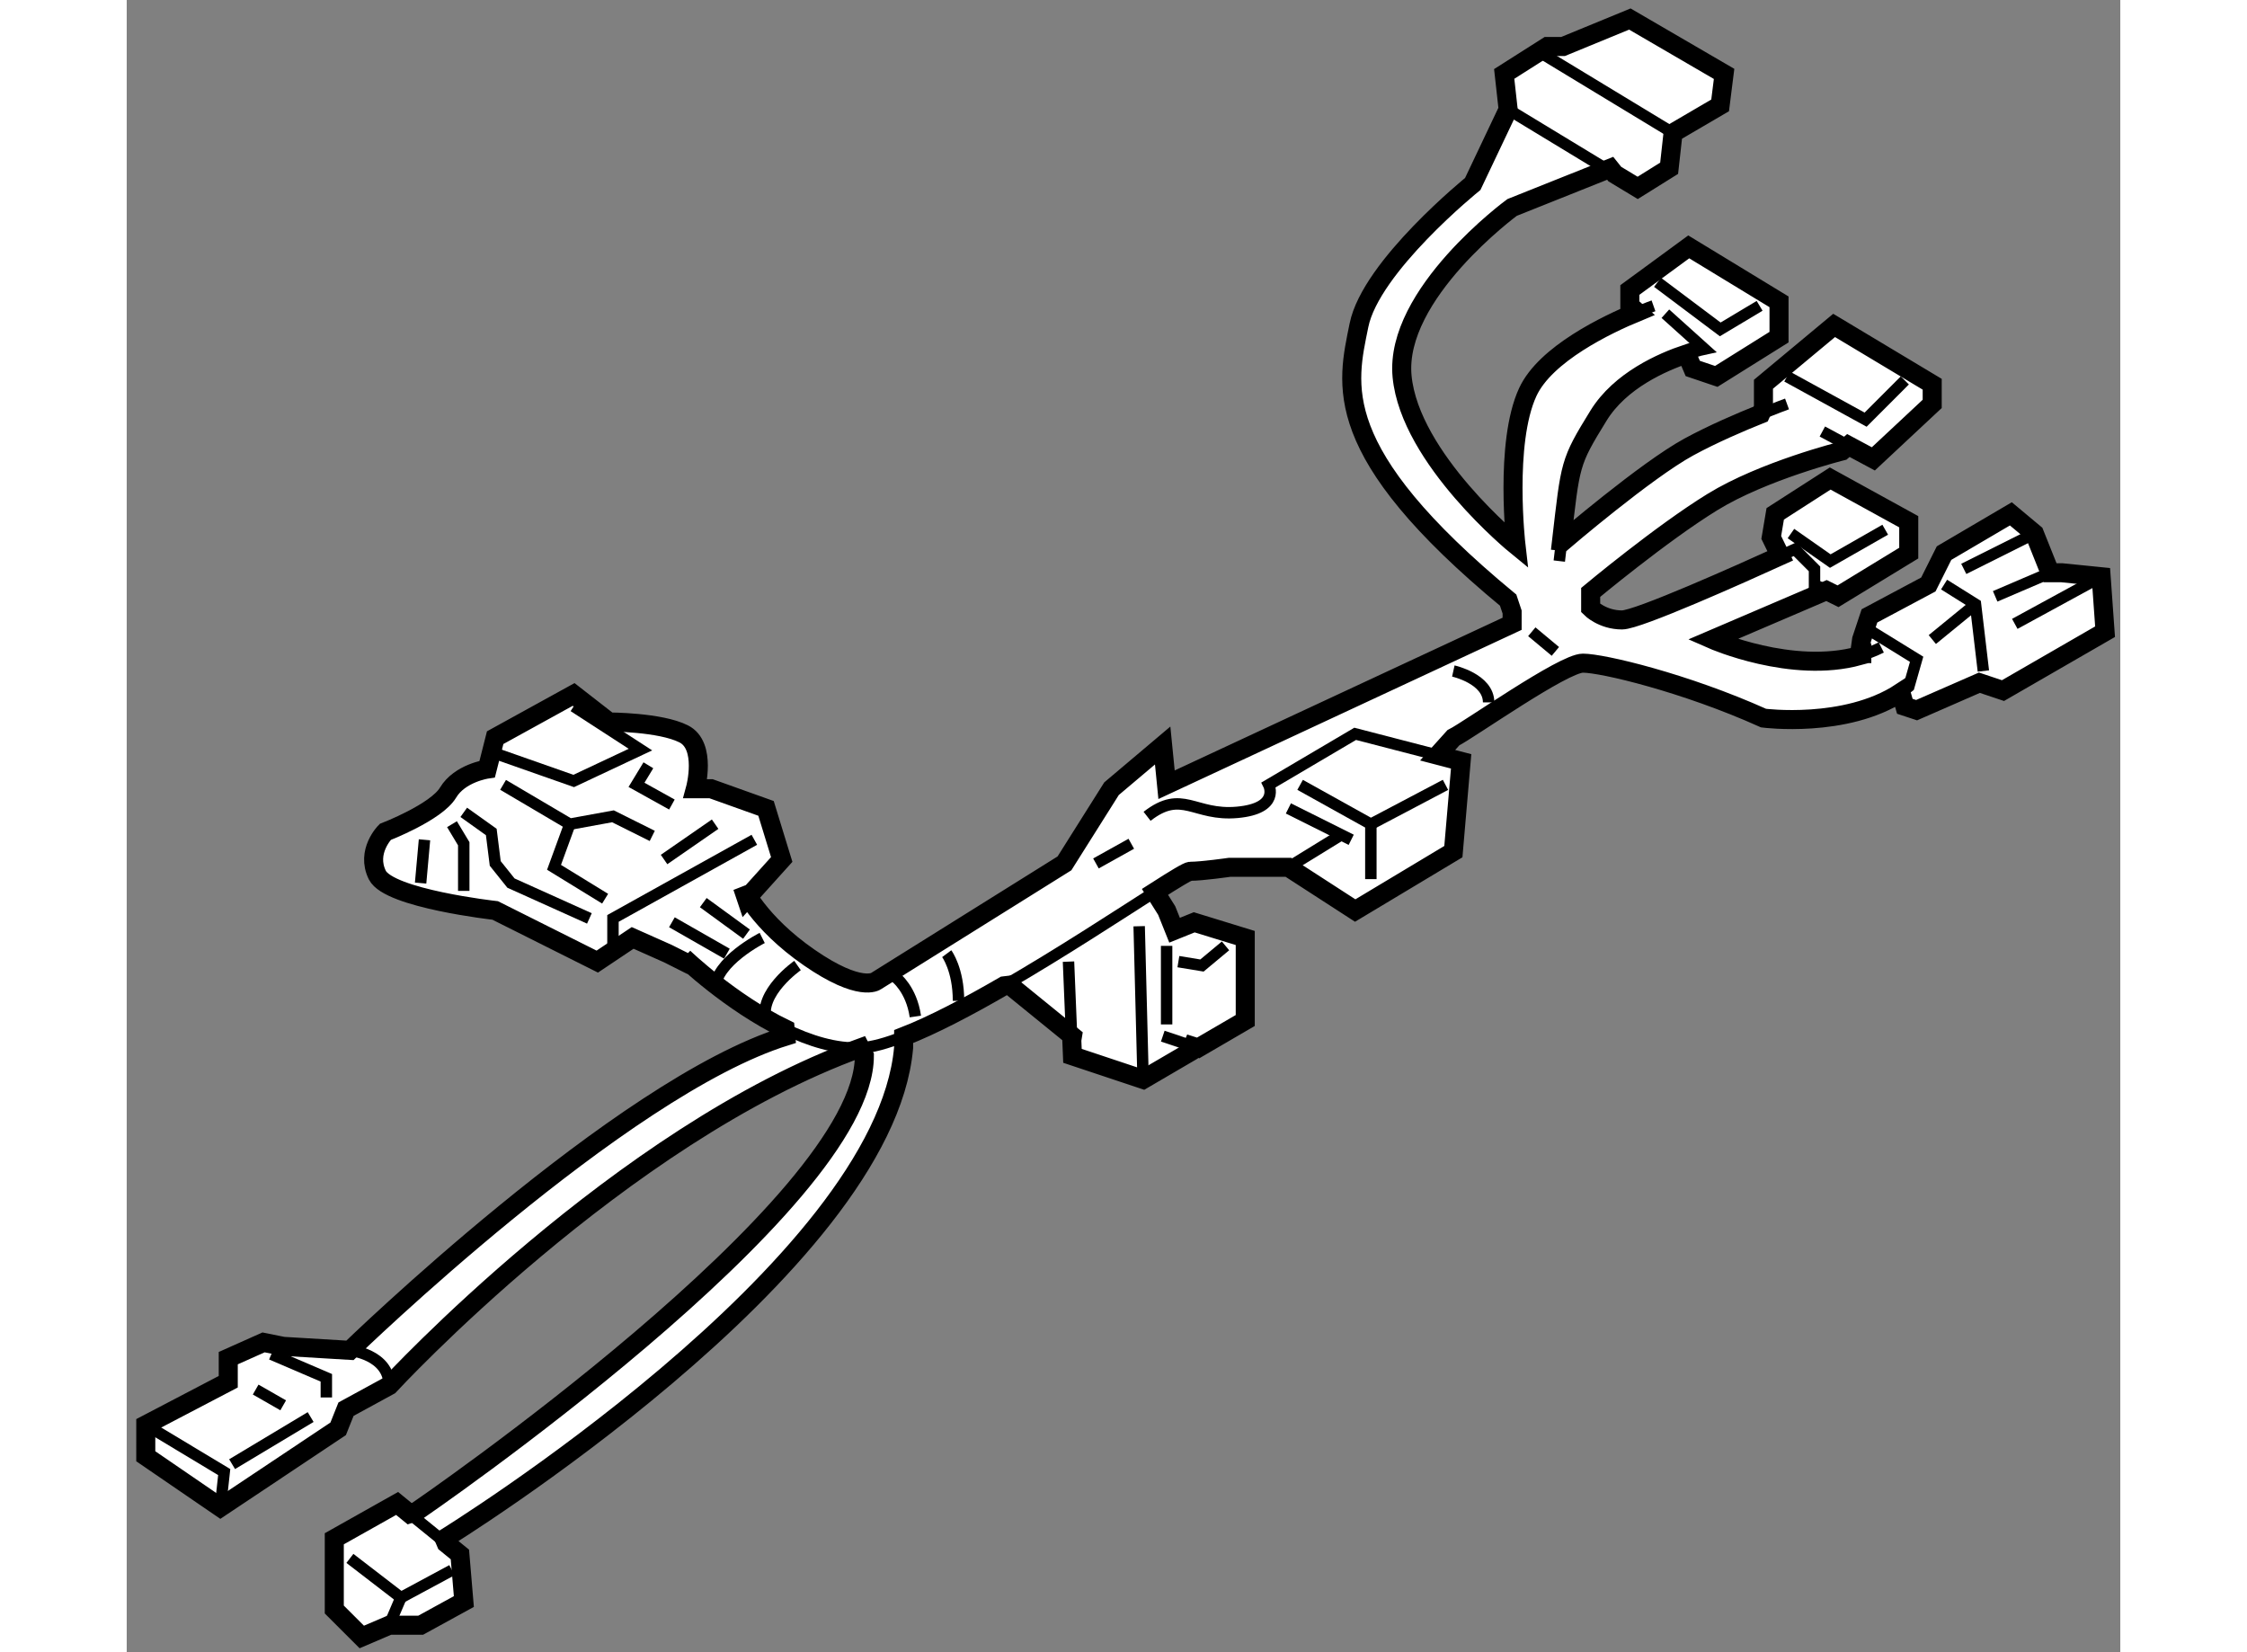 <?xml version="1.0" encoding="utf-8"?>
<!-- Generator: Adobe Illustrator 15.1.0, SVG Export Plug-In . SVG Version: 6.00 Build 0)  -->
<!DOCTYPE svg PUBLIC "-//W3C//DTD SVG 1.1//EN" "http://www.w3.org/Graphics/SVG/1.1/DTD/svg11.dtd">
<svg version="1.1" xmlns="http://www.w3.org/2000/svg" xmlns:xlink="http://www.w3.org/1999/xlink" x="0px" y="0px" width="244.8px"
	 height="180px" viewBox="124.255 118.278 52.359 43.393" enable-background="new 0 0 244.8 180" xml:space="preserve">
	
<rect x="124.255" y="118.278" width="52.359" height="43.393" fill="#808080" stroke="none"/>
	
<g><path fill="#FFFFFF" stroke="#000000" stroke-width="0.5" d="M170.851,136.464c-1.454,0.955-3.606,0.674-3.606,0.674			c-2.063-0.928-4.23-1.443-4.745-1.443s-2.989,1.752-3.402,1.959l-0.413,0.459l0.617,0.161l-0.204,2.371l-2.578,1.547l-1.754-1.135			l0,0h-1.547c0,0-0.723,0.104-1.031,0.104c-0.066,0-0.409,0.209-0.927,0.541l0.308,0.49l0.207,0.517l0.516-0.208l1.34,0.412v2.167			l-1.237,0.721l-0.145-0.046l-0.062,0.149l-1.237,0.723l-1.857-0.619l-0.017-0.412l0.017-0.104l-1.648-1.34l-0.15,0.018			c-0.943,0.546-1.874,1.036-2.636,1.332l-0.001,0.298c-0.515,5.777-12.064,12.892-12.064,12.892l0.05,0.118l0.361,0.294			l0.104,1.236l-1.134,0.622h-0.825l-0.722,0.309l-0.722-0.721v-1.858l1.65-0.928l0.329,0.269l0.185-0.062			c0,0,11.758-8.043,11.758-11.964l-0.105-0.207c-6.291,2.271-12.374,8.869-12.374,8.869l-1.135,0.619l-0.206,0.516l-3.093,2.063			l-1.96-1.342V155.7l2.166-1.133v-0.619l0.927-0.414l0.517,0.104l1.752,0.105c0,0,7.115-6.912,11.447-8.252l-0.017-0.189			c-1.439-0.695-2.665-1.874-2.665-1.874l0.207,0.207l-0.62-0.311l-0.927-0.413l-0.929,0.622l-2.681-1.343			c0,0-2.785-0.311-3.095-0.928c-0.309-0.619,0.208-1.135,0.208-1.135s1.339-0.516,1.648-1.031c0.309-0.516,1.029-0.619,1.029-0.619			l0.209-0.825l2.061-1.135l0.929,0.723c0,0,1.342,0,1.959,0.311c0.619,0.309,0.31,1.442,0.31,1.442h0.412l1.443,0.516l0.412,1.342			l-0.927,1.029l-0.104-0.309c0,0,0.412,0.928,1.754,1.856c1.341,0.928,1.753,0.619,1.753,0.619l4.95-3.093l1.236-1.961l1.343-1.134			l0.102,1.03l9.076-4.227v-0.309l-0.104-0.312c-4.744-3.918-4.23-5.671-3.919-7.216c0.31-1.549,2.989-3.714,2.989-3.714l0.93-1.959			l-0.007-0.058l-0.097-0.873l1.135-0.721h0.412l1.753-0.721l2.475,1.441l-0.104,0.827l-1.236,0.723l-0.103,0.928l-0.826,0.516			l-0.601-0.363l-0.121-0.152l-2.577,1.029c0,0-3.095,2.27-2.889,4.437c0.207,2.165,2.991,4.435,2.991,4.435s-0.31-2.682,0.31-4.023			c0.465-1.006,2.088-1.779,2.871-2.102l-0.19-0.167v-0.412l1.547-1.133l2.371,1.443v0.928l-1.648,1.031l-0.618-0.209l-0.162-0.381			c-0.633,0.212-1.743,0.693-2.314,1.622c-0.764,1.24-0.731,1.244-0.97,3.295l0.042,0.004c0,0,2.167-1.857,3.3-2.476			c0.634-0.345,1.365-0.658,1.887-0.867l0.074-0.163v-0.619l1.856-1.545l2.576,1.545v0.516l-1.546,1.444l-0.655-0.351l-0.169,0.144			c0,0-2.063,0.516-3.404,1.342c-1.34,0.824-3.196,2.372-3.196,2.372v0.412c0,0,0.309,0.311,0.824,0.311			c0.418,0,3.137-1.22,4.155-1.683l-0.236-0.484l0.104-0.619l1.444-0.928l2.063,1.135v0.824l-1.857,1.133l-0.303-0.15l-0.11,0.049			l-2.887,1.236c0,0,2.088,0.919,3.859,0.427l0.06-0.427l0.206-0.619l1.547-0.825l0.412-0.824l1.755-1.031l0.618,0.516l0.412,1.031			h0.309l1.032,0.104l0.103,1.444l-2.681,1.547l-0.619-0.207l-1.65,0.721l-0.309-0.102L170.851,136.464z"></path><polyline fill="none" stroke="#000000" stroke-width="0.3" points="160.533,121.097 160.54,121.154 163.342,122.854 		"></polyline><line fill="none" stroke="#000000" stroke-width="0.3" x1="168.789" y1="129.611" x2="169.476" y2="129.981"></line><path fill="none" stroke="#000000" stroke-width="0.3" d="M164.354,126.31c0,0-0.167,0.059-0.428,0.167"></path><path fill="none" stroke="#000000" stroke-width="0.3" d="M167.17,129.154c0.412-0.165,0.691-0.267,0.691-0.267"></path><path fill="none" stroke="#000000" stroke-width="0.3" d="M167.685,132.879c0.238-0.11,0.383-0.176,0.383-0.176l0.515,0.516v0.412			l0.316,0.159"></path><path fill="none" stroke="#000000" stroke-width="0.3" d="M169.762,135.502c0.196-0.055,0.389-0.127,0.575-0.22"></path><line fill="none" stroke="#000000" stroke-width="0.3" x1="169.925" y1="135.181" x2="169.925" y2="135.694"></line><line fill="none" stroke="#000000" stroke-width="0.3" x1="154.765" y1="141.057" x2="156.106" y2="140.232"></line><path fill="none" stroke="#000000" stroke-width="0.3" d="M147.294,144.17c1.493-0.864,3.021-1.866,3.966-2.469"></path><path fill="none" stroke="#000000" stroke-width="0.3" d="M141.548,145.303c0.645,0.314,1.335,0.529,1.975,0.497			c0.3-0.015,0.688-0.122,1.136-0.298"></path><path fill="none" stroke="#000000" stroke-width="0.3" d="M151.054,139.717c0.927-0.723,1.236,0,2.37-0.104			c1.134-0.104,0.824-0.723,0.824-0.723l2.271-1.339l2.165,0.561"></path><line fill="none" stroke="#000000" stroke-width="0.3" x1="152.248" y1="145.754" x2="151.466" y2="145.491"></line><line fill="none" stroke="#000000" stroke-width="0.3" x1="149.075" y1="145.595" x2="148.99" y2="143.534"></line><line fill="none" stroke="#000000" stroke-width="0.3" x1="131.685" y1="158.032" x2="132.643" y2="158.81"></line><polyline fill="none" stroke="#000000" stroke-width="0.3" points="137.026,143.12 137.026,142.399 140.739,140.334 		"></polyline><line fill="none" stroke="#000000" stroke-width="0.3" x1="127.642" y1="154.773" x2="128.365" y2="155.187"></line><polyline fill="none" stroke="#000000" stroke-width="0.3" points="124.755,155.7 126.816,156.94 126.715,157.867 		"></polyline><line fill="none" stroke="#000000" stroke-width="0.3" x1="127.023" y1="156.732" x2="129.086" y2="155.495"></line><polyline fill="none" stroke="#000000" stroke-width="0.3" points="128.054,153.845 129.498,154.464 129.498,154.98 		"></polyline><path fill="none" stroke="#000000" stroke-width="0.3" d="M130.117,153.743c0,0,1.031,0.102,1.031,0.926"></path><polyline fill="none" stroke="#000000" stroke-width="0.3" points="130.117,159.207 131.457,160.238 132.798,159.516 		"></polyline><line fill="none" stroke="#000000" stroke-width="0.3" x1="131.457" y1="160.238" x2="131.148" y2="160.962"></line><line fill="none" stroke="#000000" stroke-width="0.3" x1="150.846" y1="142.604" x2="150.949" y2="146.626"></line><line fill="none" stroke="#000000" stroke-width="0.3" x1="151.567" y1="143.12" x2="151.567" y2="145.183"></line><polyline fill="none" stroke="#000000" stroke-width="0.3" points="151.876,143.534 152.495,143.636 153.114,143.12 		"></polyline><polyline fill="none" stroke="#000000" stroke-width="0.3" points="155.073,138.891 156.931,139.924 158.891,138.891 		"></polyline><line fill="none" stroke="#000000" stroke-width="0.3" x1="156.931" y1="139.924" x2="156.931" y2="141.367"></line><line fill="none" stroke="#000000" stroke-width="0.3" x1="154.765" y1="139.51" x2="156.415" y2="140.334"></line><line fill="none" stroke="#000000" stroke-width="0.3" x1="161.468" y1="119.71" x2="164.871" y2="121.773"></line><path fill="none" stroke="#000000" stroke-width="0.3" d="M161.941,132.494c-0.02,0.16-0.039,0.332-0.061,0.52"></path><path fill="none" stroke="#000000" stroke-width="0.3" d="M164.666,126.517l1.031,0.928c0,0-0.189,0.04-0.472,0.133"></path><polyline fill="none" stroke="#000000" stroke-width="0.3" points="167.861,128.167 169.925,129.3 170.955,128.269 		"></polyline><polyline fill="none" stroke="#000000" stroke-width="0.3" points="167.141,126.31 166.107,126.929 164.459,125.692 		"></polyline><polyline fill="none" stroke="#000000" stroke-width="0.3" points="171.986,133.631 172.811,134.148 173.018,135.901 		"></polyline><line fill="none" stroke="#000000" stroke-width="0.3" x1="172.503" y1="133.219" x2="174.359" y2="132.291"></line><polyline fill="none" stroke="#000000" stroke-width="0.3" points="167.964,132.291 168.997,133.014 170.44,132.19 		"></polyline><path fill="none" stroke="#000000" stroke-width="0.3" d="M169.925,134.767l1.34,0.826l-0.205,0.719			c-0.067,0.055-0.138,0.105-0.209,0.152"></path><line fill="none" stroke="#000000" stroke-width="0.3" x1="171.677" y1="135.075" x2="172.811" y2="134.148"></line><line fill="none" stroke="#000000" stroke-width="0.3" x1="173.843" y1="134.663" x2="176.112" y2="133.426"></line><line fill="none" stroke="#000000" stroke-width="0.3" x1="173.328" y1="133.94" x2="174.771" y2="133.322"></line><line fill="none" stroke="#000000" stroke-width="0.3" x1="161.158" y1="134.87" x2="161.777" y2="135.386"></line><polyline fill="none" stroke="#000000" stroke-width="0.3" points="133.934,138.065 135.995,138.789 137.748,137.965 			135.995,136.829 		"></polyline><polyline fill="none" stroke="#000000" stroke-width="0.3" points="133.107,139.613 133.83,140.129 133.934,140.955 			134.347,141.471 136.407,142.399 		"></polyline><polyline fill="none" stroke="#000000" stroke-width="0.3" points="134.14,138.891 135.892,139.924 137.026,139.717 			138.058,140.232 		"></polyline><polyline fill="none" stroke="#000000" stroke-width="0.3" points="137.956,138.377 137.644,138.891 138.574,139.408 		"></polyline><polyline fill="none" stroke="#000000" stroke-width="0.3" points="136.82,141.881 135.478,141.057 135.892,139.924 		"></polyline><line fill="none" stroke="#000000" stroke-width="0.3" x1="138.368" y1="140.852" x2="139.709" y2="139.924"></line><polyline fill="none" stroke="#000000" stroke-width="0.3" points="132.798,139.924 133.107,140.438 133.107,141.676 		"></polyline><line fill="none" stroke="#000000" stroke-width="0.3" x1="132.076" y1="140.334" x2="131.974" y2="141.471"></line><line fill="none" stroke="#000000" stroke-width="0.3" x1="139.398" y1="141.984" x2="140.533" y2="142.812"></line><line fill="none" stroke="#000000" stroke-width="0.3" x1="138.574" y1="142.5" x2="140.018" y2="143.325"></line><path fill="none" stroke="#000000" stroke-width="0.3" d="M140.946,142.912c0,0-1.237,0.622-1.237,1.343"></path><path fill="none" stroke="#000000" stroke-width="0.3" d="M141.873,143.636c0,0-1.032,0.721-0.825,1.443"></path><path fill="none" stroke="#000000" stroke-width="0.3" d="M144.451,143.946c0,0,0.413,0.309,0.517,1.029"></path><path fill="none" stroke="#000000" stroke-width="0.3" d="M145.792,143.325c0,0,0.309,0.414,0.309,1.238"></path><line fill="none" stroke="#000000" stroke-width="0.3" x1="149.711" y1="140.955" x2="150.639" y2="140.438"></line><path fill="none" stroke="#000000" stroke-width="0.3" d="M159.097,135.901c0,0,0.927,0.205,0.927,0.824"></path></g>


</svg>